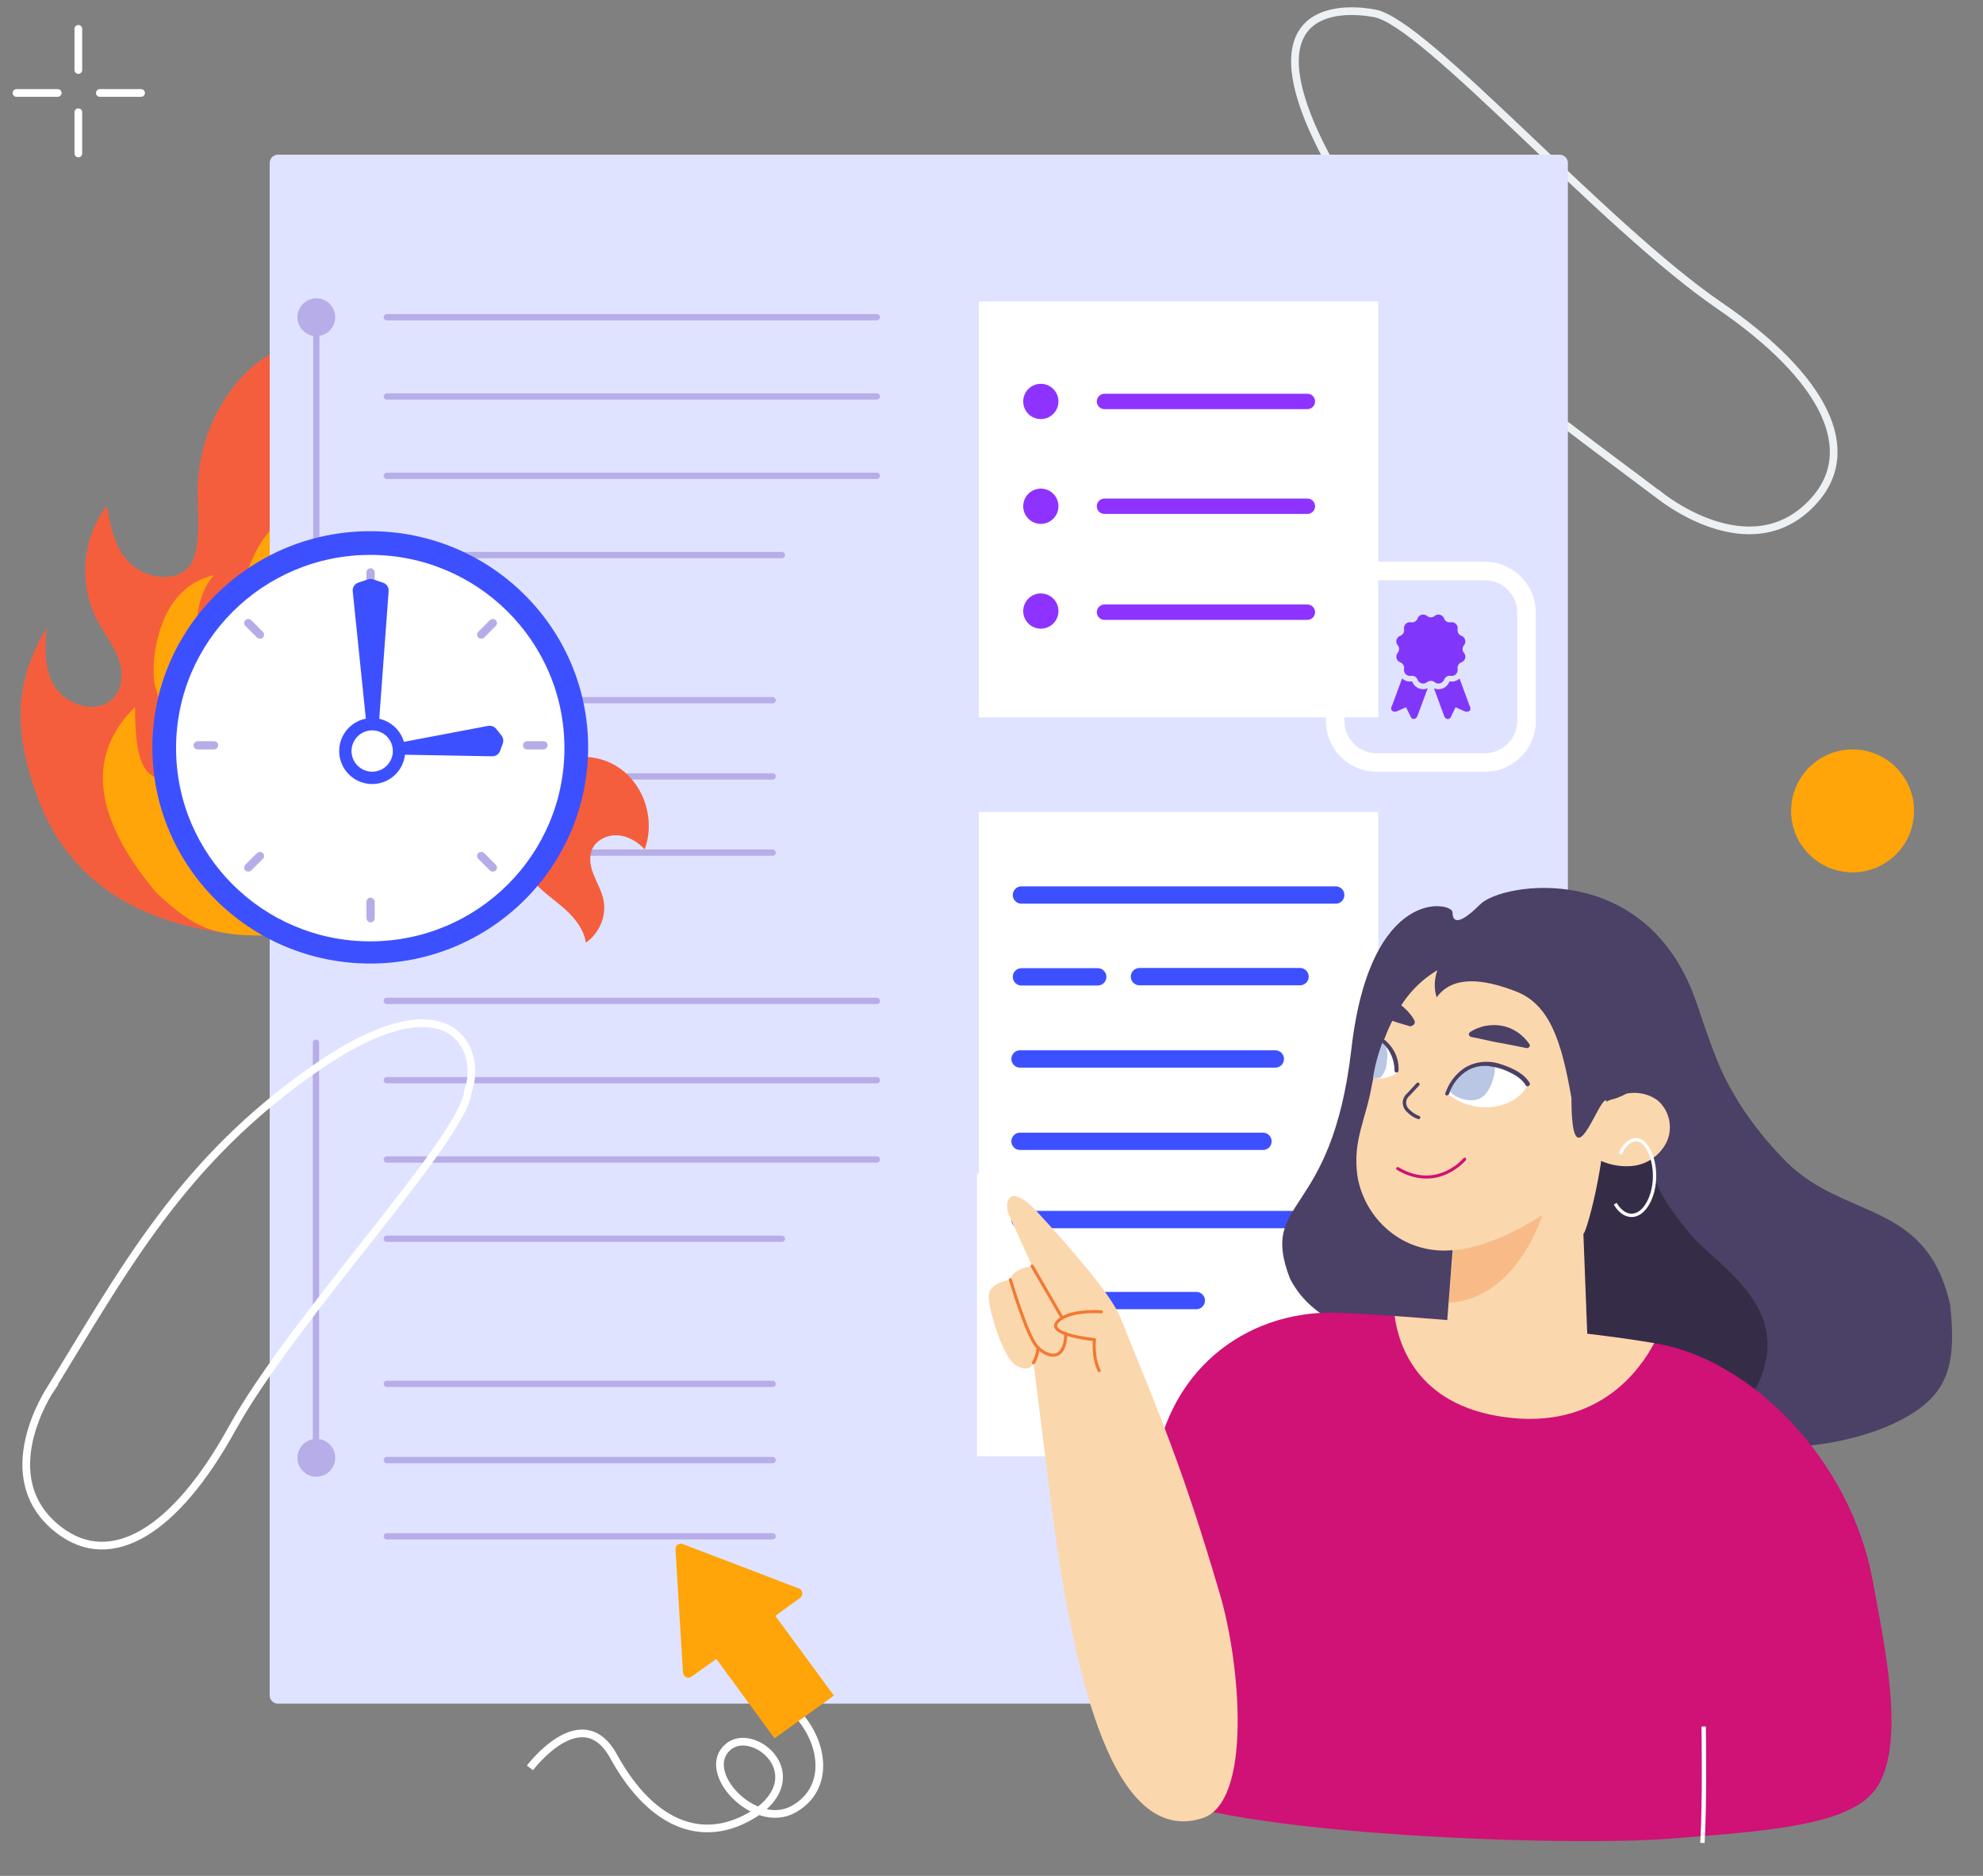 <svg width="481" height="455" viewBox="0 0 481 455" fill="none" xmlns="http://www.w3.org/2000/svg">
<rect x="0" y="0" width="481" height="455" fill="#808080" stroke="none"/>
<path d="M402.382 120.026C402.382 120.026 424.308 138.168 439.666 121.825C451.359 109.386 442.687 91.652 417.028 74.088C388.789 54.758 345.651 5.443 333.449 3.236C321.247 1.03 302.376 4.272 323.929 42.031C345.481 79.79 372.769 97.642 402.365 120.043L402.382 120.026Z" stroke="#EDF1F3" stroke-width="1.864" stroke-miterlimit="10" stroke-linecap="round"/>
<g clip-path="url(#clip0_2232_1954)">
<path d="M112.443 201.429C105.932 215.178 93.194 226.925 66.717 226.925C29.763 226.925 15.031 209.262 9.245 193.739C2.648 176.039 4.037 164.661 11.288 152.286C10.923 157.084 10.63 162.195 13.199 166.4C15.768 170.605 22.363 173.122 26.519 170.15C29.648 167.914 30.054 163.627 28.88 160.168C27.701 156.708 25.291 153.72 23.583 150.452C18.983 141.651 19.906 130.658 25.923 122.596C26.744 127.46 27.705 132.6 31.236 136.326C34.764 140.053 41.811 141.461 45.505 137.873C49.03 134.45 47.94 124.056 47.94 119.56C47.94 96.09 66.417 82.107 71.411 85.103C64.42 87.101 65.24 106.061 69.913 112.069C74.986 118.592 79.99 108.414 85.607 114.557C105.264 136.058 74.589 159.605 91.165 166.89C100.286 171.405 108.624 159.789 106.311 148.757C119.798 163.993 120.95 183.463 112.441 201.429H112.443Z" fill="#F55E3D"/>
<path d="M97.565 203.184C96.134 211.272 90.416 218.091 83.473 222.108C76.525 226.121 71.076 226.924 64.506 226.924C51.618 226.924 47.441 225.426 37.838 216.437C24.47 200.457 19.476 184.497 32.766 171.494C32.766 181.731 33.947 187.06 37.838 188.6C41.729 190.141 37.63 189.196 38.452 184.977C39.35 180.369 39.496 171.572 37.838 167.194C36.212 162.896 37.253 142.611 51.935 139.534C46.435 144.938 46.896 159.042 49.366 161.181C51.838 163.32 59.068 169.139 60.404 166.111C61.366 163.933 60.412 161.429 60.078 159.064C52.216 150.029 65.516 118.064 73.408 128.049C69.962 129.808 65.701 152.361 68.297 155.289C70.892 158.215 74.68 159.802 77.227 162.775C80.115 166.145 81.029 171.19 79.516 175.409C78.418 178.476 76.134 181.228 76.191 184.497C76.257 188.189 79.957 191.336 83.475 190.698C86.995 190.059 89.43 185.798 88.276 182.304C95.418 185.933 98.998 195.093 97.567 203.18L97.565 203.184Z" fill="#FFA409"/>
</g>
<path d="M378.304 37.52H67.416C66.313 37.52 65.418 38.414 65.418 39.517V411.219C65.418 412.322 66.313 413.217 67.416 413.217H378.304C379.407 413.217 380.302 412.322 380.302 411.219V39.517C380.302 38.414 379.407 37.52 378.304 37.52Z" fill="#E0E3FF"/>
<g opacity="0.25">
<path d="M93.817 76.941H212.695" stroke="#3A0CA3" stroke-width="1.526" stroke-miterlimit="10" stroke-linecap="round"/>
<path d="M93.817 96.174H212.695" stroke="#3A0CA3" stroke-width="1.526" stroke-miterlimit="10" stroke-linecap="round"/>
<path d="M93.817 115.406H212.695" stroke="#3A0CA3" stroke-width="1.526" stroke-miterlimit="10" stroke-linecap="round"/>
<path d="M93.817 134.637H189.657" stroke="#3A0CA3" stroke-width="1.526" stroke-miterlimit="10" stroke-linecap="round"/>
<path d="M93.817 169.83H187.41" stroke="#3A0CA3" stroke-width="1.526" stroke-miterlimit="10" stroke-linecap="round"/>
<path d="M93.817 188.326H187.41" stroke="#3A0CA3" stroke-width="1.526" stroke-miterlimit="10" stroke-linecap="round"/>
<path d="M93.817 206.803H187.41" stroke="#3A0CA3" stroke-width="1.526" stroke-miterlimit="10" stroke-linecap="round"/>
<path d="M76.731 76.941V169.83" stroke="#3A0CA3" stroke-width="1.526" stroke-miterlimit="10" stroke-linecap="round"/>
<path d="M76.732 80.765C78.843 80.765 80.555 79.053 80.555 76.942C80.555 74.831 78.843 73.119 76.732 73.119C74.62 73.119 72.909 74.831 72.909 76.942C72.909 79.053 74.62 80.765 76.732 80.765Z" fill="#3A0CA3" stroke="#3A0CA3" stroke-width="1.526" stroke-miterlimit="10" stroke-linecap="round"/>
<path d="M76.732 173.654C78.843 173.654 80.555 171.942 80.555 169.831C80.555 167.719 78.843 166.008 76.732 166.008C74.62 166.008 72.909 167.719 72.909 169.831C72.909 171.942 74.62 173.654 76.732 173.654Z" fill="#3A0CA3" stroke="#3A0CA3" stroke-width="1.526" stroke-miterlimit="10" stroke-linecap="round"/>
</g>
<g opacity="0.25">
<path d="M93.817 242.77H212.695" stroke="#3A0CA3" stroke-width="1.526" stroke-miterlimit="10" stroke-linecap="round"/>
<path d="M93.817 262.002H212.695" stroke="#3A0CA3" stroke-width="1.526" stroke-miterlimit="10" stroke-linecap="round"/>
<path d="M93.817 281.234H212.695" stroke="#3A0CA3" stroke-width="1.526" stroke-miterlimit="10" stroke-linecap="round"/>
<path d="M93.817 300.465H189.657" stroke="#3A0CA3" stroke-width="1.526" stroke-miterlimit="10" stroke-linecap="round"/>
<path d="M93.817 335.66H187.41" stroke="#3A0CA3" stroke-width="1.526" stroke-miterlimit="10" stroke-linecap="round"/>
<path d="M93.817 354.154H187.41" stroke="#3A0CA3" stroke-width="1.526" stroke-miterlimit="10" stroke-linecap="round"/>
<path d="M93.817 372.631H187.41" stroke="#3A0CA3" stroke-width="1.526" stroke-miterlimit="10" stroke-linecap="round"/>
<path d="M76.636 252.893L76.636 352.767" stroke="#3A0CA3" stroke-width="1.526" stroke-miterlimit="10" stroke-linecap="round"/>
<path d="M76.732 357.417C78.843 357.417 80.555 355.706 80.555 353.594C80.555 351.483 78.843 349.771 76.732 349.771C74.62 349.771 72.909 351.483 72.909 353.594C72.909 355.706 74.62 357.417 76.732 357.417Z" fill="#3A0CA3" stroke="#3A0CA3" stroke-width="1.526" stroke-miterlimit="10" stroke-linecap="round"/>
</g>
<path d="M334.312 196.967H237.434V299.837H334.312V196.967Z" fill="white"/>
<path d="M247.764 217.088H323.996" stroke="#3D50FF" stroke-width="4.198" stroke-miterlimit="10" stroke-linecap="round"/>
<path d="M247.764 236.936H266.265" stroke="#3D50FF" stroke-width="4.198" stroke-miterlimit="10" stroke-linecap="round"/>
<path d="M276.385 236.881H315.336" stroke="#3D50FF" stroke-width="4.198" stroke-miterlimit="10" stroke-linecap="round"/>
<path d="M247.422 256.855H309.344" stroke="#3D50FF" stroke-width="4.198" stroke-miterlimit="10" stroke-linecap="round"/>
<path d="M247.422 276.83H306.348" stroke="#3D50FF" stroke-width="4.198" stroke-miterlimit="10" stroke-linecap="round"/>
<path d="M334.961 284.666H237.002V353.237H334.961V284.666Z" fill="white"/>
<path d="M247.422 295.807H324.325" stroke="#3D50FF" stroke-width="4.198" stroke-miterlimit="10" stroke-linecap="round"/>
<path d="M248.197 315.453H290.179" stroke="#3D50FF" stroke-width="4.198" stroke-miterlimit="10" stroke-linecap="round"/>
<path d="M334.312 73.119H237.434V173.992H334.312V73.119Z" fill="white"/>
<path d="M252.466 101.647C254.827 101.647 256.741 99.733 256.741 97.371C256.741 95.01 254.827 93.096 252.466 93.096C250.104 93.096 248.19 95.01 248.19 97.371C248.19 99.733 250.104 101.647 252.466 101.647Z" fill="#8E33FF"/>
<path d="M252.466 127.067C254.827 127.067 256.741 125.153 256.741 122.791C256.741 120.43 254.827 118.516 252.466 118.516C250.104 118.516 248.19 120.43 248.19 122.791C248.19 125.153 250.104 127.067 252.466 127.067Z" fill="#8E33FF"/>
<path d="M252.466 152.485C254.827 152.485 256.741 150.571 256.741 148.209C256.741 145.848 254.827 143.934 252.466 143.934C250.104 143.934 248.19 145.848 248.19 148.209C248.19 150.571 250.104 152.485 252.466 152.485Z" fill="#8E33FF"/>
<path d="M267.908 97.371H317.119" stroke="#8E33FF" stroke-width="3.728" stroke-miterlimit="10" stroke-linecap="round"/>
<path d="M267.908 122.789H317.119" stroke="#8E33FF" stroke-width="3.728" stroke-miterlimit="10" stroke-linecap="round"/>
<path d="M267.908 148.486H317.119" stroke="#8E33FF" stroke-width="3.728" stroke-miterlimit="10" stroke-linecap="round"/>
<path d="M365.92 182.229L365.888 182.25L365.849 182.28C364.274 183.487 362.316 184.198 360.17 184.198H333.959C328.782 184.198 324.593 180.008 324.593 174.832V148.62C324.593 143.442 328.784 139.244 333.959 139.244H360.17C365.344 139.244 369.536 143.442 369.536 148.62V174.832C369.536 177.804 368.16 180.442 365.995 182.169L365.993 182.17L365.97 182.189L365.951 182.204L365.925 182.225L365.92 182.229ZM366.904 183.36C366.913 183.353 366.921 183.346 366.929 183.34C369.434 181.342 371.034 178.281 371.034 174.832V148.62C371.034 142.617 366.174 137.746 360.17 137.746H333.959C327.955 137.746 323.094 142.617 323.094 148.62V174.832C323.094 180.835 327.955 185.696 333.959 185.696H360.17C362.655 185.696 364.931 184.871 366.76 183.469C366.81 183.436 366.86 183.396 366.904 183.36Z" fill="#E4CEFF" stroke="white" stroke-width="2.996"/>
<path d="M347.993 149.395C348.759 148.749 349.932 149.067 350.28 150.012C350.518 150.668 351.194 151.055 351.89 150.936C352.874 150.767 353.739 151.622 353.56 152.606C353.441 153.292 353.828 153.968 354.484 154.216C355.428 154.564 355.737 155.737 355.1 156.502C354.653 157.039 354.653 157.824 355.1 158.361C355.747 159.126 355.428 160.299 354.484 160.647C353.828 160.886 353.441 161.562 353.56 162.257C353.729 163.241 352.874 164.106 351.89 163.927C351.204 163.808 350.528 164.196 350.28 164.852C349.932 165.796 348.759 166.104 347.993 165.468C347.457 165.021 346.671 165.021 346.135 165.468C345.369 166.114 344.196 165.796 343.849 164.852C343.61 164.196 342.934 163.808 342.238 163.927C341.254 164.096 340.39 163.241 340.568 162.257C340.688 161.572 340.3 160.896 339.644 160.647C338.7 160.299 338.392 159.126 339.028 158.361C339.475 157.824 339.475 157.039 339.028 156.502C338.382 155.737 338.7 154.564 339.644 154.216C340.3 153.978 340.688 153.302 340.568 152.606C340.399 151.622 341.254 150.757 342.238 150.936C342.924 151.055 343.6 150.668 343.849 150.012C344.196 149.067 345.369 148.759 346.135 149.395C346.671 149.843 347.457 149.843 347.993 149.395Z" fill="#8137FA"/>
<path d="M346.304 166.948C345.459 169.214 344.624 171.491 343.779 173.757C343.55 174.383 342.566 174.681 342.228 173.956C341.831 173.15 341.453 172.345 341.056 171.54C340.29 171.878 339.515 172.216 338.75 172.554C338.561 172.634 338.382 172.654 338.213 172.614C337.775 172.574 337.378 172.256 337.447 171.769C337.428 171.59 337.477 171.421 337.606 171.272C337.795 170.775 337.974 170.288 338.163 169.791C338.809 168.051 339.445 166.302 340.091 164.562C340.608 165.04 341.284 165.308 341.99 165.308C342.149 165.308 342.308 165.288 342.487 165.268C342.507 165.268 342.547 165.288 342.556 165.318C342.964 166.421 344.028 167.167 345.21 167.167C345.588 167.167 345.956 167.087 346.304 166.938V166.948Z" fill="#8137FA"/>
<path d="M356.671 171.783C356.751 172.27 356.353 172.588 355.906 172.627C355.737 172.657 355.558 172.647 355.369 172.568C354.604 172.22 353.828 171.882 353.063 171.554C352.675 172.359 352.288 173.174 351.89 173.969C351.542 174.695 350.568 174.397 350.339 173.771C350.111 173.174 349.902 172.568 349.673 171.971C349.057 170.292 348.441 168.632 347.825 166.952C348.172 167.101 348.54 167.18 348.918 167.18C350.101 167.18 351.164 166.435 351.562 165.332C351.582 165.292 351.612 165.282 351.641 165.282C351.801 165.302 351.969 165.322 352.129 165.322C352.834 165.322 353.51 165.053 354.027 164.576C354.852 166.813 355.677 169.049 356.502 171.286C356.631 171.435 356.681 171.604 356.661 171.783H356.671Z" fill="#8137FA"/>
<path d="M380.319 327.745C346.818 328.811 321.078 326.186 312.893 310.107C305.286 290.286 322.991 296.179 327.8 254.392C332.387 214.526 352.324 218.849 352.324 221.25C352.324 223.652 353.767 224.612 359.056 219.33C364.346 214.047 399.717 208.282 411.588 243.443C413.262 248.402 415.917 256.424 418.268 261.163C422.36 269.321 427.45 275.887 433.386 281.913C447.676 295.977 467.394 291.17 473.026 316.507C474.683 331.485 472.315 338.458 461.323 344.297C452.665 348.883 440.066 351.456 428.753 350.982C411.182 351.033 389.975 327.508 380.336 327.778L380.319 327.745Z" fill="#4B4065"/>
<path d="M403.013 277.7C400.358 278.767 396.993 280.882 394.084 281.153C391.615 281.509 389.485 280.798 387.1 281.322C381.976 282.473 377.461 285.3 374.095 289.209C369.225 294.608 366.57 301.429 364.456 308.249C362.156 315.51 360.736 323.651 364.456 330.116C367.28 334.804 372.337 337.732 377.545 338.968C392.41 342.59 421.869 350.392 427.264 333.653C434.079 315.95 415.409 306.303 409.659 298.941C405.584 293.813 396.925 283.624 403.199 277.328" fill="#352D47"/>
<path d="M333.035 318.845C333.035 318.845 326.947 318.456 323.785 318.388C302.223 317.965 282.217 332.418 279.681 359.159C279.681 359.159 273.88 419.682 277.161 431.868C280.442 444.053 375.313 448.234 404.907 445.983C430.375 444.036 449.958 442.564 455.59 433.019C462.134 421.916 457.112 399.068 454.237 383.362C448.91 354.15 424.879 329.964 402.066 325.919C379.253 321.874 333.035 318.828 333.035 318.828V318.845Z" fill="#D01176"/>
<path d="M354.191 231.818C357.912 230.396 362.241 230.498 365.961 231.987C369.056 233.223 371.711 235.609 373.216 238.723C375.077 242.701 374.451 247.135 373.487 251.298C372.337 255.732 370.747 260.776 373.047 265.193C374.992 268.917 379.068 271.219 383.312 270.948C384.293 270.948 384.107 272.268 383.312 272.268C378.797 272.539 374.383 270.135 372.083 266.243C367.213 257.831 375.618 248.54 372.252 239.857C369.597 232.867 361.023 230.295 354.462 232.867C353.667 233.307 353.312 231.886 354.191 231.801V231.818Z" fill="#F55E3D"/>
<path d="M351.045 320.264L352.348 303.238C340.003 304.345 330.849 295.321 329.242 285.133C328.092 276.552 331.243 271.842 332.748 263.245C334.067 256.424 336.113 249.434 340.003 243.68C343.723 237.841 349.726 233.677 356.728 232.171C408.137 222.88 384.061 303.383 384.061 299.061L385.023 324.037" fill="#FBD7AD"/>
<path d="M385.24 279.648C388.166 282.035 391.971 283.101 395.674 282.83C399.395 282.559 402.76 280.258 404.35 276.805C405.855 273.352 404.874 269.189 401.965 266.803C399.141 264.856 395.691 264.586 392.58 265.821C389.654 267.057 386.83 268.749 384.445 271.051" fill="#FBD7AD"/>
<path d="M361.344 268.574C365.064 268.303 369.038 266.442 370.543 263.091C367.973 259.638 363.813 257.861 359.568 258.403C355.493 259.029 352.229 261.229 350.994 265.223C353.92 267.61 357.539 268.76 361.344 268.591V268.574Z" fill="white"/>
<path d="M355.51 259.808C357.539 258.657 360.194 257.506 362.494 258.217C363.018 259.808 361.699 264.496 359.67 266.002C356.744 268.135 352.331 265.833 351.79 264.767C351.79 264.682 351.62 264.682 351.62 264.496C351.096 262.99 354.631 260.332 355.51 259.808Z" fill="#B9C6E4"/>
<path d="M350.64 265.024C351.435 262.722 352.855 260.776 354.885 259.269C357.709 257.323 361.345 257.052 364.524 258.288C366.908 259.083 369.75 260.42 371.069 262.722C371.339 263.247 370.358 263.788 370.088 263.247C369.462 262.18 368.414 261.3 367.162 260.59C365.572 259.709 363.797 258.999 361.937 258.728C360.076 258.288 357.963 258.559 356.187 259.523C353.887 260.843 352.297 262.891 351.502 265.278C351.232 265.989 350.268 265.718 350.623 265.007L350.64 265.024Z" fill="#4B4065"/>
<path d="M356.829 250.96C359.129 249.454 361.784 248.929 364.355 249.454C366.925 249.978 369.039 251.485 370.544 253.617C365.674 252.737 361.699 251.942 356.829 250.96Z" fill="#4B4065"/>
<path d="M363.559 252.906C365.69 253.261 367.99 253.786 370.374 254.226C370.543 254.226 370.645 254.226 370.814 254.056C371.169 253.786 371.169 253.532 370.983 253.261C369.393 250.959 367.094 249.368 364.439 248.827C361.784 248.302 358.858 248.827 356.558 250.333C356.473 250.502 356.287 250.604 356.287 250.773C356.203 251.044 356.457 251.298 356.727 251.484C359.112 251.924 361.513 252.55 363.542 252.906H363.559ZM368.954 252.821L363.559 251.755L358.334 250.688C360.194 249.808 362.223 249.538 364.083 249.978L364.523 250.147C366.383 250.587 367.973 251.467 368.954 252.804V252.821Z" fill="#4B4065"/>
<path d="M344.096 271.048C343.301 270.778 342.421 270.253 341.711 269.542C340.916 268.916 340.477 267.866 340.73 266.885C340.815 266.36 341.255 265.734 341.796 265.294L343.926 262.992" stroke="#4B4065" stroke-width="0.831" stroke-linecap="round" stroke-linejoin="round"/>
<path d="M342.319 247.591V248.031C342.319 248.302 342.048 248.658 341.795 248.471L337.821 247.236C338.26 246.17 338.802 245.103 339.326 244.139C340.662 245.12 341.71 246.271 342.336 247.591H342.319Z" fill="#4B4065"/>
<path d="M342.59 248.741C343.215 248.471 343.3 247.946 343.029 247.404C342.235 245.983 341 244.663 339.664 243.681C339.495 243.512 339.394 243.512 339.224 243.512C338.954 243.512 338.954 243.596 338.785 243.783C338.261 244.849 337.719 245.915 337.28 246.88V247.32C337.449 247.404 337.55 247.591 337.719 247.591C338.869 248.031 340.188 248.386 341.693 248.826C341.964 248.995 342.218 248.995 342.573 248.741H342.59ZM339.664 244.933C340.544 245.729 341.338 246.71 342.049 247.76L338.683 246.778C338.954 246.152 339.208 245.627 339.664 244.916V244.933Z" fill="#4B4065"/>
<path d="M338.785 260.335C337.195 261.316 335.149 261.841 333.306 261.57V261.3C333.83 258.372 334.625 255.545 335.436 252.719C337.466 254.75 338.717 257.407 338.802 260.335H338.785Z" fill="white"/>
<path d="M333.035 261.485C333.475 258.557 334.27 255.646 335.335 252.803C335.42 252.803 335.691 253.074 335.86 253.074C336.57 254.411 336.654 256.001 336.384 257.508C336.384 259.014 335.758 260.334 334.794 261.4C334.27 261.57 333.729 261.671 333.019 261.485H333.035Z" fill="#B9C6E4"/>
<path d="M335.335 252.361C335.504 252.192 335.859 252.192 336.045 252.361C338.176 254.223 339.411 256.88 339.225 259.707C339.225 259.876 339.056 260.147 338.785 260.147C338.514 260.147 338.261 259.977 338.261 259.707C338.261 257.134 337.195 254.578 335.335 252.971C335.166 252.801 335.166 252.446 335.335 252.344V252.361Z" fill="#4B4065"/>
<path opacity="0.3" d="M351.383 315.951C367.922 315.155 374.095 294.744 374.095 294.744C374.095 294.744 362.612 302.462 352.499 303.257L351.383 315.951Z" fill="#F27932"/>
<path d="M386.559 230.144C382.838 227.927 379.93 225.642 375.499 225.642C356.44 221.58 345.592 232.781 348.477 241.907C352.324 236.624 359.537 237.297 367.712 240.466C375.886 243.634 378.772 252.473 381.176 266.363C381.176 287.536 387.455 267.023 389.484 266.888C390.279 266.888 391.26 266.617 392.055 266.363C398.599 264.061 401.339 258.476 400.899 251.486C400.46 243.785 396.384 236.339 386.559 230.144Z" fill="#4B4065"/>
<path d="M355.279 281.161C355.279 281.161 348.683 289.145 339.031 283.438" stroke="#D01176" stroke-width="0.747" stroke-linecap="round" stroke-linejoin="round"/>
<path d="M401.237 325.783C397.703 332.485 387.928 345.923 367.077 343.96C344.247 341.827 339.309 326.697 338.277 319.199C350.842 320.113 382.973 322.635 401.237 325.783Z" fill="#FBD7AD"/>
<path d="M295.949 386.813C300.853 403.518 303.863 437.215 291.552 441.04C269.99 447.725 260.689 406.852 255.447 368.45L250.678 330.556C250.678 330.556 250.103 333.129 246.518 331.25C243.457 329.642 239.973 318.37 239.804 314.698C239.635 311.025 245.08 310.399 245.08 310.399C245.622 307.606 250.374 307.098 250.374 307.098C250.374 307.098 245.858 297.231 244.708 294.574C243.558 291.917 244.472 286.23 251.811 294.185C261.146 304.306 269.686 314.41 271.766 319.572C280.949 342.471 286.631 354.995 295.949 386.83V386.813Z" fill="#FBD7AD"/>
<path d="M267.116 318.182C267.116 318.182 259.134 317.539 256.445 320.653C253.756 323.767 265.476 324.935 265.476 324.935C265.476 324.935 264.968 328.98 266.609 332.449" stroke="#F27932" stroke-width="0.747" stroke-linecap="round" stroke-linejoin="round"/>
<path d="M250.357 307.08L257.663 319.689" stroke="#F27932" stroke-width="0.747" stroke-linecap="round" stroke-linejoin="round"/>
<path d="M245.064 310.381C245.064 310.381 249.055 323.785 251.423 326.493C253.79 329.201 258.322 330.606 258.525 323.514" stroke="#F27932" stroke-width="0.747" stroke-linecap="round" stroke-linejoin="round"/>
<path d="M250.679 330.539C250.679 330.539 251.659 328.948 251.812 326.883" stroke="#F27932" stroke-width="0.747" stroke-linecap="round" stroke-linejoin="round"/>
<path d="M413.244 418.766C413.244 418.766 413.548 437.349 412.94 446.996" stroke="white" stroke-width="1.057" stroke-miterlimit="10"/>
<path d="M393.008 279.918C394.237 276.827 396.684 275.572 398.496 277.063C400.308 278.555 401.517 282.299 401.313 286.066C401.109 289.833 399.524 293.13 397.503 294.298C395.482 295.467 393.238 294.463 391.796 291.964" stroke="white" stroke-width="0.809" stroke-miterlimit="10"/>
<path d="M152.142 187.84C152.024 187.726 151.902 187.615 151.78 187.506C144.612 181.068 133.189 182.794 127.838 190.826C126.67 192.577 125.787 194.505 125.258 196.53C123.682 202.57 125.324 209.3 129.505 213.96C131.707 216.409 134.507 218.265 136.969 220.465C139.431 222.664 141.643 225.401 142.097 228.642C145.458 226.349 147.215 222.001 146.354 218.102C145.891 216.011 144.77 214.13 143.983 212.138C143.196 210.145 142.758 207.846 143.672 205.895C144.721 203.655 147.42 202.425 149.924 202.614C152.428 202.807 154.697 204.208 156.385 206.016C158.658 199.814 156.93 192.418 152.142 187.842L152.142 187.84Z" fill="#F55E3D"/>
<path d="M141.957 181.274C141.957 209.838 118.614 233.003 89.808 233.003C61.001 233.003 37.659 209.838 37.659 181.274C37.659 152.71 61.001 129.544 89.808 129.544C118.614 129.544 141.957 152.71 141.957 181.274Z" fill="#3D50FF" stroke="#3D50FF" stroke-width="1.409"/>
<path d="M137.615 181.46C137.615 207.73 116.214 229.031 89.808 229.031C63.401 229.031 42.001 207.73 42.001 181.46C42.001 155.19 63.401 133.888 89.808 133.888C116.214 133.888 137.615 155.19 137.615 181.46Z" fill="white" stroke="#3D50FF" stroke-width="1.409"/>
<rect x="88.889" y="217.732" width="1.997" height="5.992" rx="0.999" fill="#B6ADE8"/>
<rect x="88.889" y="137.832" width="1.997" height="5.992" rx="0.999" fill="#B6ADE8"/>
<rect x="52.934" y="179.779" width="1.997" height="5.992" rx="0.999" transform="rotate(90 52.934 179.779)" fill="#B6ADE8"/>
<rect x="132.833" y="179.779" width="1.997" height="5.992" rx="0.999" transform="rotate(90 132.833 179.779)" fill="#B6ADE8"/>
<rect x="64.464" y="153.943" width="1.997" height="5.992" rx="0.999" transform="rotate(135 64.464 153.943)" fill="#B6ADE8"/>
<rect x="120.961" y="210.439" width="1.997" height="5.992" rx="0.999" transform="rotate(135 120.961 210.439)" fill="#B6ADE8"/>
<rect width="1.997" height="5.992" rx="0.999" transform="matrix(0.707 0.707 0.707 -0.707 115.311 153.943)" fill="#B6ADE8"/>
<rect width="1.997" height="5.992" rx="0.999" transform="matrix(0.707 0.707 0.707 -0.707 58.813 210.439)" fill="#B6ADE8"/>
<path d="M86.054 143.364C85.982 142.666 86.405 142.012 87.07 141.79L89.414 141.009C89.721 140.906 90.054 140.906 90.361 141.009L92.75 141.805C93.4 142.021 93.82 142.652 93.77 143.336L91.421 175.28H89.339L86.054 143.364Z" fill="#3D50FF" stroke="#3D50FF" stroke-width="0.999"/>
<path d="M118.518 176.552C119.065 176.448 119.625 176.657 119.971 177.093L121.26 178.718C121.584 179.126 121.672 179.674 121.493 180.164L120.836 181.956C120.617 182.556 120.041 182.95 119.402 182.939L95.697 182.51C95.268 182.502 94.919 182.162 94.901 181.733C94.884 181.331 95.165 180.976 95.561 180.901L118.518 176.552Z" fill="#3D50FF" stroke="#3D50FF" stroke-width="0.999"/>
<path d="M96.787 182.163C96.787 185.758 93.873 188.672 90.279 188.672C86.684 188.672 83.77 185.758 83.77 182.163C83.77 178.568 86.684 175.654 90.279 175.654C93.873 175.654 96.787 178.568 96.787 182.163Z" fill="white" stroke="#3D50FF" stroke-width="2.996"/>
<path d="M19.002 6.992V16.985" stroke="white" stroke-width="1.864" stroke-miterlimit="10" stroke-linecap="round"/>
<path d="M19.002 37.223V27.213" stroke="white" stroke-width="1.864" stroke-miterlimit="10" stroke-linecap="round"/>
<path d="M3.995 22.549H14.005" stroke="white" stroke-width="1.864" stroke-miterlimit="10" stroke-linecap="round"/>
<path d="M34.226 22.549H24.216" stroke="white" stroke-width="1.864" stroke-miterlimit="10" stroke-linecap="round"/>
<path d="M128.547 428.804C128.547 428.804 141.142 412.012 148.838 426.006C158.307 443.221 171.502 448.081 184.335 439.007C196.098 429.697 182.536 418.694 176.624 423.7C169.521 429.72 182.966 444.019 192.383 438.88C201.801 433.742 199.861 421.693 192.366 414.633" stroke="white" stroke-width="1.864" stroke-miterlimit="10"/>
<path d="M188.063 391.936L202.275 411.265L187.867 421.641L173.761 402.371L167.749 406.672C167.553 406.79 167.356 406.908 167.064 406.912C166.316 406.967 165.684 406.39 165.659 405.674L163.848 375.794C163.885 375.589 163.872 375.452 163.943 375.273C164.126 374.595 164.925 374.261 165.596 374.518L179.866 379.958L193.766 385.291C194.029 385.339 194.231 385.51 194.351 385.705C194.792 386.267 194.654 387.126 194.089 387.561L188.044 391.933L188.063 391.936Z" fill="#FFA409"/>
<path d="M449.367 211.597C457.603 211.597 464.28 204.92 464.28 196.684C464.28 188.448 457.603 181.771 449.367 181.771C441.131 181.771 434.455 188.448 434.455 196.684C434.455 204.92 441.131 211.597 449.367 211.597Z" fill="#FFA409"/>
<path d="M12.313 336.85C12.313 336.85 -2.306 358.335 14.297 371.105C26.934 380.838 42.479 371.508 56.201 346.659C71.302 319.303 112.651 275.977 113.511 264.65C117.186 254.848 109.514 236.295 76.712 258.971C43.925 281.646 30.108 308.02 12.297 336.851L12.313 336.85Z" stroke="white" stroke-width="1.864" stroke-miterlimit="10" stroke-linecap="round"/>
<defs>
<clipPath id="clip0_2232_1954">
<rect width="112.858" height="159.799" fill="white" transform="translate(4.994 67.125)"/>
</clipPath>
</defs>
</svg>
